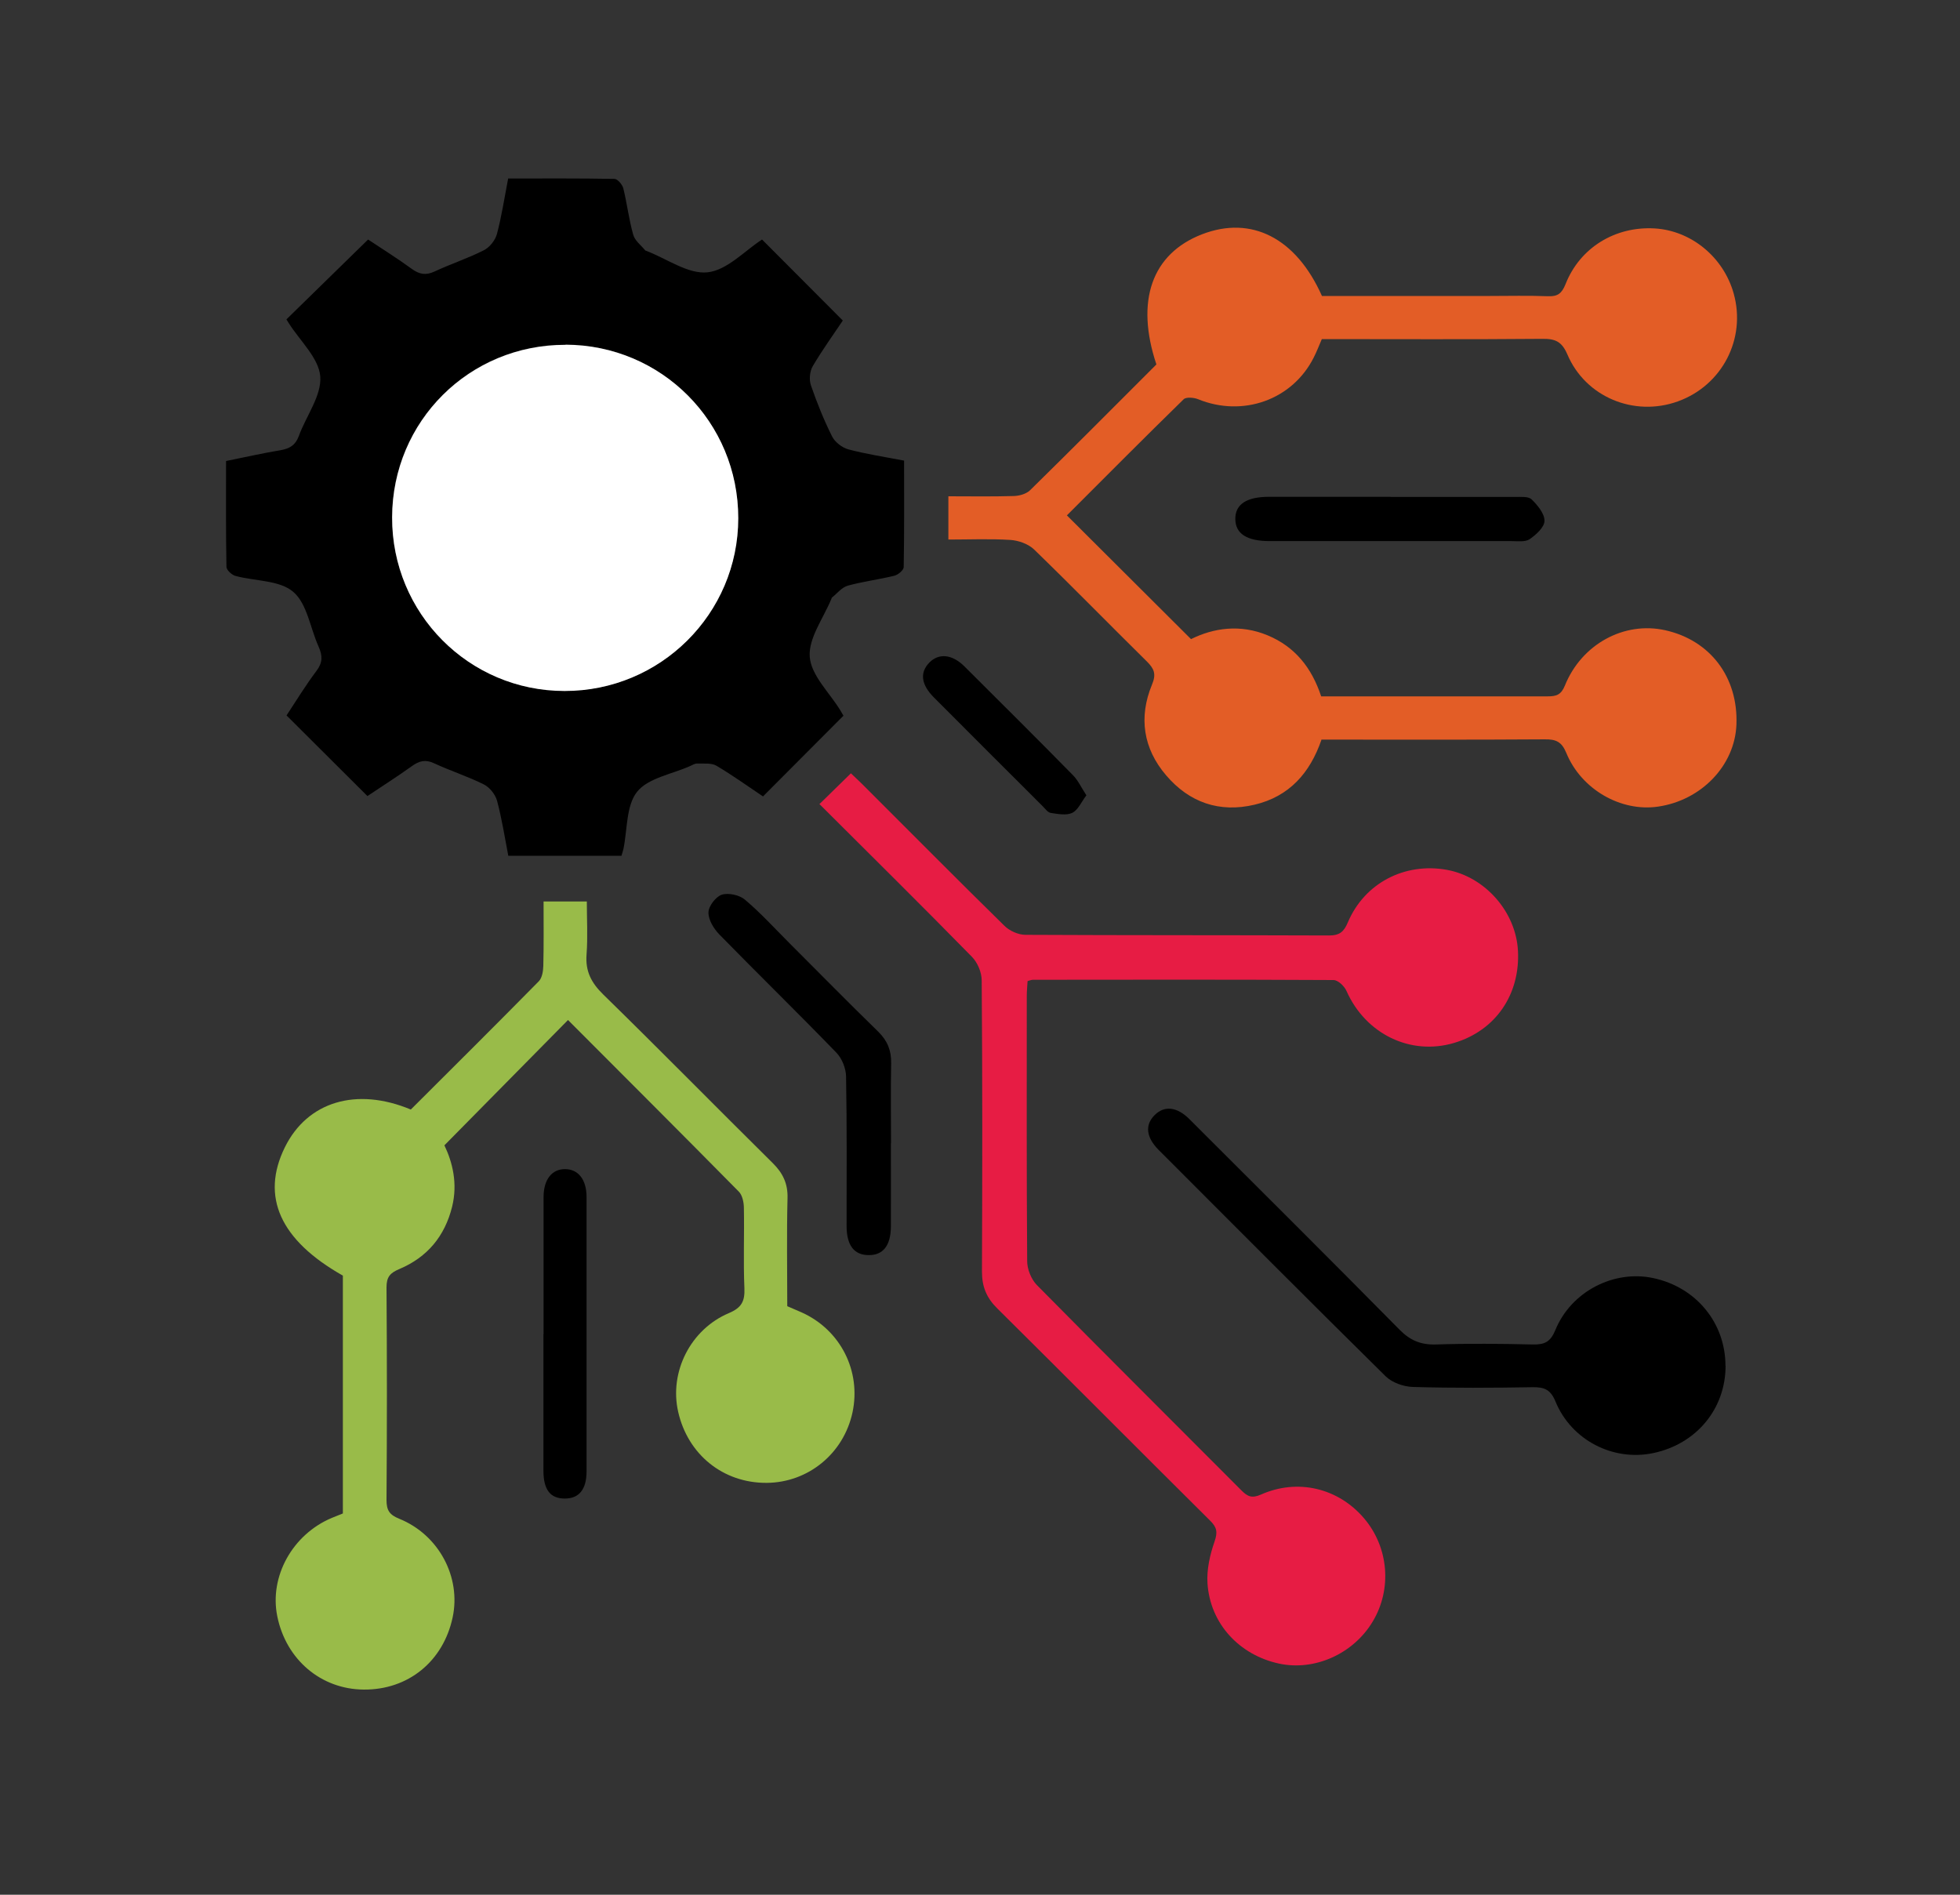 <?xml version="1.0" encoding="UTF-8"?>
<svg xmlns="http://www.w3.org/2000/svg" version="1.1" viewBox="0 0 150 145">
  <rect x="0" y="0" width="150" height="145" fill="#333333" stroke="none"/>
  <defs>
    <style>
      .cls-1 {
        fill: #fff;
      }

      .cls-2 {
        fill: #99bb49;
      }

      .cls-3 {
        fill: #e35d26;
      }

      .cls-4 {
        fill: #e71c44;
      }
    </style>
  </defs>
  <!-- Generator: Adobe Illustrator 28.7.2, SVG Export Plug-In . SVG Version: 1.2.0 Build 154)  -->
  <g>
    <g id="Layer_1">
      <path d="M58.41,60.96c-1.15-.77-2.33-1.62-3.58-2.36-.39-.23-.98-.15-1.48-.17-.18,0-.37.12-.55.2-1.39.62-3.2.91-4.04,1.96-.85,1.06-.74,2.9-1.05,4.39-.03.15-.09.3-.15.51h-8.66c-.27-1.4-.49-2.83-.86-4.21-.13-.48-.56-1.02-1.01-1.25-1.22-.61-2.54-1.03-3.79-1.61-.67-.32-1.15-.2-1.72.21-1.14.82-2.33,1.57-3.4,2.29-2.09-2.09-4.12-4.1-6.19-6.17.71-1.08,1.45-2.29,2.29-3.41.48-.63.47-1.16.17-1.84-.65-1.43-.88-3.3-1.95-4.21-1.05-.9-2.93-.81-4.43-1.22-.28-.08-.68-.45-.68-.7-.05-2.67-.03-5.34-.03-8.09,1.44-.29,2.8-.6,4.18-.83.68-.12,1.12-.37,1.38-1.06.56-1.55,1.76-3.1,1.65-4.58-.11-1.41-1.55-2.72-2.41-4.08-.06-.1-.12-.2-.18-.29,2.07-2.02,4.13-4.04,6.25-6.11,1.01.67,2.21,1.42,3.35,2.25.57.41,1.06.51,1.73.2,1.24-.58,2.56-1.01,3.78-1.63.44-.22.87-.76,1-1.24.36-1.35.57-2.75.86-4.25,2.74,0,5.44-.02,8.14.03.23,0,.59.43.67.71.29,1.18.43,2.4.76,3.56.12.45.59.8.91,1.19.02.03.07.04.1.05,1.57.6,3.2,1.8,4.68,1.64,1.5-.16,2.85-1.66,4.17-2.51,2.02,2.03,4.04,4.05,6.18,6.2-.68,1.02-1.55,2.22-2.3,3.49-.23.39-.29,1.04-.14,1.47.46,1.33.99,2.65,1.62,3.91.22.44.77.86,1.25.99,1.36.36,2.75.57,4.26.86,0,2.75.02,5.45-.03,8.15,0,.23-.43.59-.72.66-1.18.29-2.4.44-3.56.76-.45.12-.81.59-1.2.9-.03.02-.04.07-.05.1-.61,1.49-1.77,3.02-1.66,4.45.11,1.42,1.51,2.73,2.34,4.09.1.16.19.33.24.41-2.04,2.05-4.04,4.05-6.14,6.16ZM43.28,26.38c-7.37-.02-13.26,5.84-13.28,13.2-.02,7.35,5.88,13.28,13.2,13.29,7.33,0,13.28-5.91,13.29-13.22,0-7.35-5.87-13.26-13.22-13.28Z"/>
      <path class="cls-3" d="M101.13,56.62c-.88,2.54-2.46,4.33-5.11,4.96-2.7.64-5-.17-6.77-2.24-1.76-2.05-2.12-4.45-1.09-6.94.35-.83.16-1.23-.39-1.78-2.88-2.84-5.71-5.74-8.62-8.56-.44-.43-1.2-.7-1.82-.74-1.56-.1-3.12-.03-4.75-.03v-3.31c1.66,0,3.33.03,5-.02.43-.01.96-.16,1.25-.44,3.25-3.19,6.47-6.43,9.67-9.63-1.62-4.87-.35-8.47,3.49-9.96,3.78-1.46,7.2.28,9.18,4.72,4.25,0,8.53,0,12.81,0,1.49,0,2.99-.04,4.48.02.74.03,1.06-.2,1.35-.92,1.1-2.8,3.8-4.44,6.81-4.27,2.8.16,5.28,2.19,6.06,4.98.97,3.46-.88,7.04-4.28,8.26-3.34,1.2-7.06-.33-8.45-3.6-.42-.98-.92-1.2-1.9-1.19-5.62.05-11.24.02-16.89.02-.21.49-.39.96-.62,1.41-1.63,3.24-5.42,4.59-8.85,3.19-.32-.13-.91-.18-1.1,0-3.03,2.96-6.02,5.97-8.94,8.89,3.17,3.16,6.28,6.26,9.5,9.47,1.73-.86,3.77-1.16,5.86-.29,2.1.87,3.38,2.49,4.1,4.67,1.47,0,2.92,0,4.37,0,4.32,0,8.65,0,12.97,0,.65,0,1.02-.11,1.31-.82,1.28-3.18,4.54-4.94,7.68-4.24,3.45.77,5.59,3.6,5.45,7.22-.12,3.13-2.68,5.8-6.01,6.28-2.83.41-5.86-1.31-7.01-4.11-.35-.85-.78-1.05-1.64-1.04-5.7.04-11.4.02-17.12.02Z"/>
      <path class="cls-2" d="M26.24,115.82v-18.2c-4.8-2.71-6.3-6.04-4.44-9.82,1.72-3.49,5.47-4.63,9.64-2.89,3.26-3.25,6.55-6.52,9.8-9.82.25-.26.33-.77.34-1.17.04-1.61.02-3.22.02-4.93h3.31c0,1.33.08,2.7-.02,4.05-.1,1.29.36,2.17,1.28,3.07,4.36,4.26,8.63,8.61,12.96,12.89.78.77,1.17,1.57,1.14,2.69-.07,2.75-.02,5.5-.02,8.27.4.17.75.32,1.11.48,2.97,1.34,4.56,4.49,3.88,7.66-.68,3.14-3.39,5.36-6.57,5.38-3.32.02-6.03-2.16-6.77-5.44-.69-3.03.93-6.3,3.88-7.55.97-.41,1.23-.9,1.19-1.9-.09-2.04,0-4.09-.04-6.13,0-.43-.11-.99-.39-1.27-4.36-4.42-8.76-8.81-13.07-13.13-3.15,3.19-6.25,6.33-9.46,9.59.62,1.29,1.03,2.92.59,4.7-.56,2.26-1.9,3.86-4.02,4.76-.72.3-1,.6-1,1.41.04,5.43.04,10.85,0,16.28,0,.8.24,1.13.98,1.43,3.03,1.23,4.74,4.47,4.08,7.55-.72,3.37-3.41,5.55-6.8,5.52-3.27-.02-5.95-2.29-6.62-5.61-.62-3.05,1.17-6.27,4.18-7.53.29-.12.58-.23.87-.35Z"/>
      <path class="cls-4" d="M62.74,61.51c.83-.81,1.56-1.53,2.38-2.33.29.28.6.56.89.85,3.62,3.61,7.21,7.24,10.86,10.82.39.39,1.07.69,1.61.69,7.74.04,15.49.02,23.23.05.82,0,1.14-.29,1.44-1,1.28-3.02,4.36-4.61,7.6-4.02,2.91.54,5.26,3.21,5.42,6.18.18,3.36-1.72,6.12-4.88,7.06-3.34,1-6.78-.68-8.24-3.97-.16-.37-.65-.84-1-.84-7.67-.04-15.33-.03-23-.02-.11,0-.22.05-.41.1-.02.38-.06.76-.06,1.14,0,6.76-.02,13.53.03,20.29,0,.62.31,1.39.74,1.83,5.19,5.26,10.43,10.47,15.65,15.71.46.46.79.64,1.49.33,2.83-1.26,5.93-.5,7.9,1.81,1.89,2.22,2.16,5.42.66,7.91-1.48,2.47-4.45,3.8-7.17,3.21-3.04-.66-5.27-3.06-5.47-6.14-.07-1.06.19-2.19.54-3.2.25-.72.18-1.09-.34-1.6-5.44-5.4-10.84-10.84-16.29-16.24-.82-.81-1.17-1.66-1.17-2.81.03-7.43.04-14.86-.02-22.29,0-.62-.32-1.38-.76-1.82-3.82-3.9-7.71-7.74-11.67-11.69Z"/>
      <path d="M132.06,104.51c0,3.3-2.22,5.99-5.53,6.69-3.07.65-6.27-.98-7.49-3.95-.37-.9-.84-1.1-1.72-1.09-3.07.05-6.13.07-9.2-.02-.7-.02-1.58-.33-2.07-.81-5.82-5.74-11.59-11.54-17.37-17.32-.97-.97-1.07-1.92-.32-2.67.75-.75,1.71-.65,2.67.31,5.37,5.36,10.75,10.71,16.08,16.11.81.82,1.62,1.16,2.77,1.13,2.47-.08,4.95-.06,7.43,0,.9.02,1.35-.2,1.72-1.1,1.21-2.96,4.48-4.63,7.5-3.98,3.28.7,5.52,3.43,5.52,6.71Z"/>
      <path d="M68.18,87.51c0,2.12.01,4.24,0,6.36-.01,1.47-.61,2.2-1.72,2.18-1.1-.01-1.67-.75-1.67-2.24,0-3.81.03-7.62-.04-11.43-.01-.62-.31-1.38-.74-1.82-2.95-3.05-5.99-6.01-8.95-9.04-.43-.44-.85-1.12-.84-1.69,0-.48.56-1.21,1.02-1.36.51-.16,1.35.02,1.77.38,1.2,1.01,2.26,2.18,3.37,3.29,2.28,2.28,4.54,4.58,6.84,6.82.7.69,1,1.44.98,2.41-.04,2.04-.01,4.09-.01,6.13Z"/>
      <path d="M41.6,102.1c0-3.5,0-6.99,0-10.49,0-1.34.63-2.14,1.64-2.14,1.02,0,1.65.81,1.65,2.14,0,6.99,0,13.98,0,20.98,0,1.39-.57,2.09-1.66,2.09-1.11,0-1.63-.66-1.64-2.1,0-3.5,0-6.99,0-10.49Z"/>
      <path d="M106.43,38.03c3.18,0,6.37,0,9.55,0,.42,0,1-.05,1.24.19.45.44.99,1.09.98,1.64,0,.48-.64,1.06-1.13,1.4-.34.23-.91.15-1.38.15-6.17,0-12.34,0-18.51,0-1.75,0-2.62-.56-2.64-1.67-.02-1.14.85-1.72,2.58-1.72,3.1,0,6.21,0,9.31,0Z"/>
      <path d="M83.15,60.85c-.4.53-.65,1.15-1.1,1.36-.45.21-1.1.08-1.64,0-.23-.04-.43-.33-.62-.52-2.78-2.77-5.55-5.54-8.32-8.32-.98-.98-1.09-1.9-.35-2.66.72-.74,1.74-.65,2.68.28,2.78,2.77,5.56,5.53,8.31,8.33.39.39.63.93,1.03,1.54Z"/>
      <path class="cls-1" d="M43.28,26.38c7.34.02,13.23,5.92,13.22,13.28,0,7.31-5.96,13.23-13.29,13.22-7.33,0-13.22-5.94-13.2-13.29.02-7.36,5.91-13.22,13.28-13.2Z"/>
    </g>
  </g>
</svg>